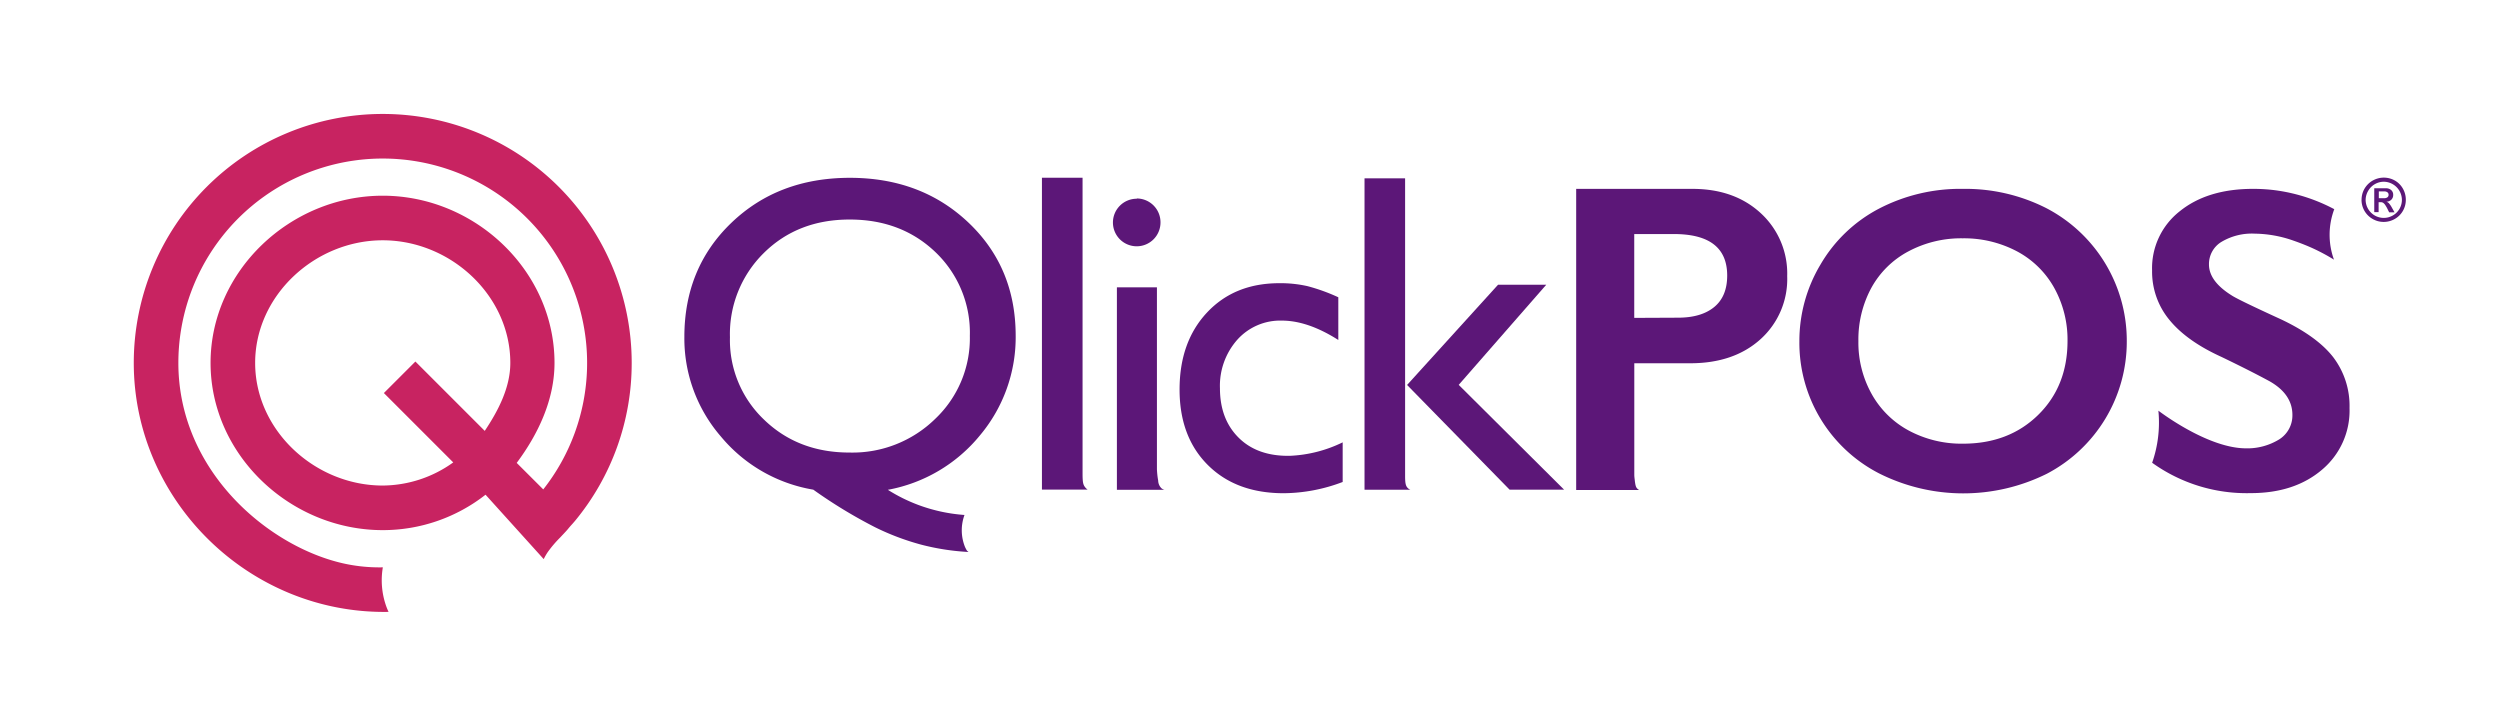 <svg id="Capa_1" data-name="Capa 1" xmlns="http://www.w3.org/2000/svg" viewBox="0 0 504.59 143.51"><defs><style>.cls-1{fill:#c82361;}.cls-2{fill:#5c1778;}</style></defs><title>Original-Imagotipo-Web</title><path class="cls-1" d="M127.5,73.25a50.25,50.25,0,0,0-100.5,0C27,101.06,50.32,124,78.43,123.5a11.4,11.4,0,0,1-.47-1.12,15.63,15.63,0,0,1-.69-7.87,33.37,33.37,0,0,1-7.49-.69C54.52,110.63,36,95.29,36,73.25a41.25,41.25,0,1,1,73.65,25.53l-5.36-5.35c4.21-5.64,7.63-12.62,7.63-20.18,0-18.61-16.06-33.75-34.67-33.75S42.5,54.64,42.5,73.25,58.64,107,77.25,107A33.62,33.62,0,0,0,98,99.85l11.74,13a12.45,12.45,0,0,1,.78-1.37,23.15,23.15,0,0,1,2.55-3l.08-.09h0c.18-.18.35-.38.53-.56.35-.38.71-.75,1-1.11s.58-.68.87-1l.47-.54h0A49.94,49.94,0,0,0,127.5,73.25ZM77.25,98C63.6,98,51.5,86.9,51.5,73.25S63.6,48.5,77.25,48.5,103,59.6,103,73.25c0,5.07-2.54,9.79-5.16,13.72l-14-14-6.36,6.36,14,14A24.58,24.58,0,0,1,77.25,98Z"/><path class="cls-2" d="M195.48,111.41a47.94,47.94,0,0,1-9.59-1.49,50.58,50.58,0,0,1-9.24-3.49,98.62,98.62,0,0,1-12.5-7.6,30.89,30.89,0,0,1-18.67-10.75A30.24,30.24,0,0,1,138.13,68q0-13.9,9.46-23t23.93-9.11q14.39,0,23.91,9T205,67.64a30.81,30.81,0,0,1-7.2,20.22,31.3,31.3,0,0,1-18.6,11,33.18,33.18,0,0,0,6,3,33.52,33.52,0,0,0,9.47,2.08,9,9,0,0,0,.1,6.45,7.77,7.77,0,0,0,.4.76Zm-24-67.1q-10.47,0-17.31,6.75a22.94,22.94,0,0,0-6.84,17,22.15,22.15,0,0,0,6.88,16.64q6.88,6.65,17.27,6.64a23.86,23.86,0,0,0,17.27-6.79,22.41,22.41,0,0,0,7-16.76A22.46,22.46,0,0,0,188.92,51Q182,44.31,171.52,44.31Z"/><path class="cls-2" d="M210.3,35.87h8.2q0,29.15,0,58.29c0,.53,0,1,0,1.35,0,1.73.1,2.21.4,2.67a2.37,2.37,0,0,0,.62.64H210.3Z"/><path class="cls-2" d="M225.43,58h8.08V94.7a16.62,16.62,0,0,0,.25,2.29,2.3,2.3,0,0,0,.63,1.53,1.54,1.54,0,0,0,.64.34l-9.6,0Zm4-17.89h0a4.8,4.8,0,0,0-4.8,4.8h0a4.8,4.8,0,0,0,4.8,4.8h0a4.8,4.8,0,0,0,4.8-4.8h0A4.8,4.8,0,0,0,229.47,40.06Z"/><path class="cls-2" d="M271,89.28v8a34,34,0,0,1-11.9,2.27q-9.6,0-15.31-5.69t-5.71-15.24q0-9.63,5.55-15.55t14.62-5.91a24.48,24.48,0,0,1,5.67.6,37.67,37.67,0,0,1,6.2,2.24v8.62q-6.13-3.9-11.38-3.91a11.62,11.62,0,0,0-9,3.85,14,14,0,0,0-3.51,9.8q0,6.25,3.79,10T260.33,92A26.77,26.77,0,0,0,271,89.28Z"/><path class="cls-2" d="M275.41,36h8.19V94.17c0,.24,0,.76,0,1.82,0,1.37.07,2.08.57,2.54a1.46,1.46,0,0,0,.48.31h-9.24Zm26.95,21.47h9.73L294.42,77.68l21.27,21.15h-11L284,77.7Z"/><path class="cls-2" d="M341.58,38.12q8.51,0,13.83,4.93a16.52,16.52,0,0,1,5.31,12.69,16.32,16.32,0,0,1-5.38,12.72q-5.38,4.86-14.19,4.86H329.86V95.78c0,.45.06.82.09,1.09.12,1.15.26,1.46.46,1.69a1.61,1.61,0,0,0,.43.34l-12.71,0V38.12Zm-2.91,26c3.13,0,5.57-.71,7.32-2.15s2.62-3.55,2.62-6.36q0-8.37-10.76-8.37h-8V64.16Z"/><path class="cls-2" d="M396.21,38.12A36.08,36.08,0,0,1,413,42a30.15,30.15,0,0,1,16.26,26.9,30.08,30.08,0,0,1-16.13,26.72,37.87,37.87,0,0,1-33.86-.07,29.63,29.63,0,0,1-16.09-26.65,30.05,30.05,0,0,1,4.24-15.47,29.45,29.45,0,0,1,11.7-11.25A35.56,35.56,0,0,1,396.21,38.12ZM375.09,68.85a21.3,21.3,0,0,0,2.7,10.71,18.72,18.72,0,0,0,7.52,7.37,22.52,22.52,0,0,0,10.9,2.62q9.23,0,15.15-5.79t5.94-14.91a21.56,21.56,0,0,0-2.68-10.74,18.57,18.57,0,0,0-7.54-7.39,22.83,22.83,0,0,0-10.95-2.62,22.56,22.56,0,0,0-10.95,2.64,18.31,18.31,0,0,0-7.48,7.37A21.89,21.89,0,0,0,375.09,68.85Z"/><path class="cls-2" d="M454.8,38.12a34,34,0,0,1,5,.36,35.3,35.3,0,0,1,11.34,3.74,14.71,14.71,0,0,0-.06,10.19,38.89,38.89,0,0,0-4.29-2.3c-.7-.32-2.12-.93-3.91-1.55a24.23,24.23,0,0,0-7.73-1.4,12,12,0,0,0-6.83,1.69,5.23,5.23,0,0,0-2.47,4.53c0,2.25,1.53,4.34,4.59,6.25q1.27.85,9.9,4.8,7.37,3.48,10.63,7.72a16.23,16.23,0,0,1,3.25,10.2,15.58,15.58,0,0,1-5.55,12.45q-5.55,4.73-14.38,4.73a32.65,32.65,0,0,1-19.91-6.13,24.6,24.6,0,0,0,1.26-10.51c1,.75,10.15,7.53,17.58,7.6a12.29,12.29,0,0,0,6.86-1.84,5.71,5.71,0,0,0,2.61-4.89q0-4.16-4.54-6.77-3.76-2.05-9.73-4.93-7.07-3.21-10.56-7.5a15.27,15.27,0,0,1-3.49-9.94,14.58,14.58,0,0,1,5.61-12Q445.58,38.11,454.8,38.12Z"/><path class="cls-2" d="M476.65,40.31a4.44,4.44,0,0,1,.59-2.22,4.52,4.52,0,0,1,6.15-1.64A4.32,4.32,0,0,1,485,38.09a4.49,4.49,0,0,1,.58,2.22,4.43,4.43,0,0,1-.6,2.27,4.32,4.32,0,0,1-1.64,1.62,4.44,4.44,0,0,1-2.22.59,4.38,4.38,0,0,1-2.26-.61,4.43,4.43,0,0,1-2.22-3.87Zm.82,0a3.62,3.62,0,0,0,.5,1.85,3.69,3.69,0,0,0,1.33,1.33,3.66,3.66,0,0,0,3.66,0,3.63,3.63,0,0,0,1.83-3.16,3.7,3.7,0,0,0-3.67-3.65A3.66,3.66,0,0,0,478,38.49,3.68,3.68,0,0,0,477.47,40.31ZM481.55,38a1.56,1.56,0,0,1,1.07.36,1.23,1.23,0,0,1,.41,1,1.29,1.29,0,0,1-.36.93,1.43,1.43,0,0,1-1,.42v0a1.4,1.4,0,0,1,.48.29,4.93,4.93,0,0,1,.59.85l.56,1h-1.08l-.22-.43a6.89,6.89,0,0,0-.55-1,1.76,1.76,0,0,0-.44-.48.87.87,0,0,0-.52-.13h-.4v2h-.88V38ZM481.21,40a1,1,0,0,0,.66-.18.59.59,0,0,0,.23-.51.57.57,0,0,0-.24-.5,1.07,1.07,0,0,0-.65-.18h-1.08V40Z"/></svg>